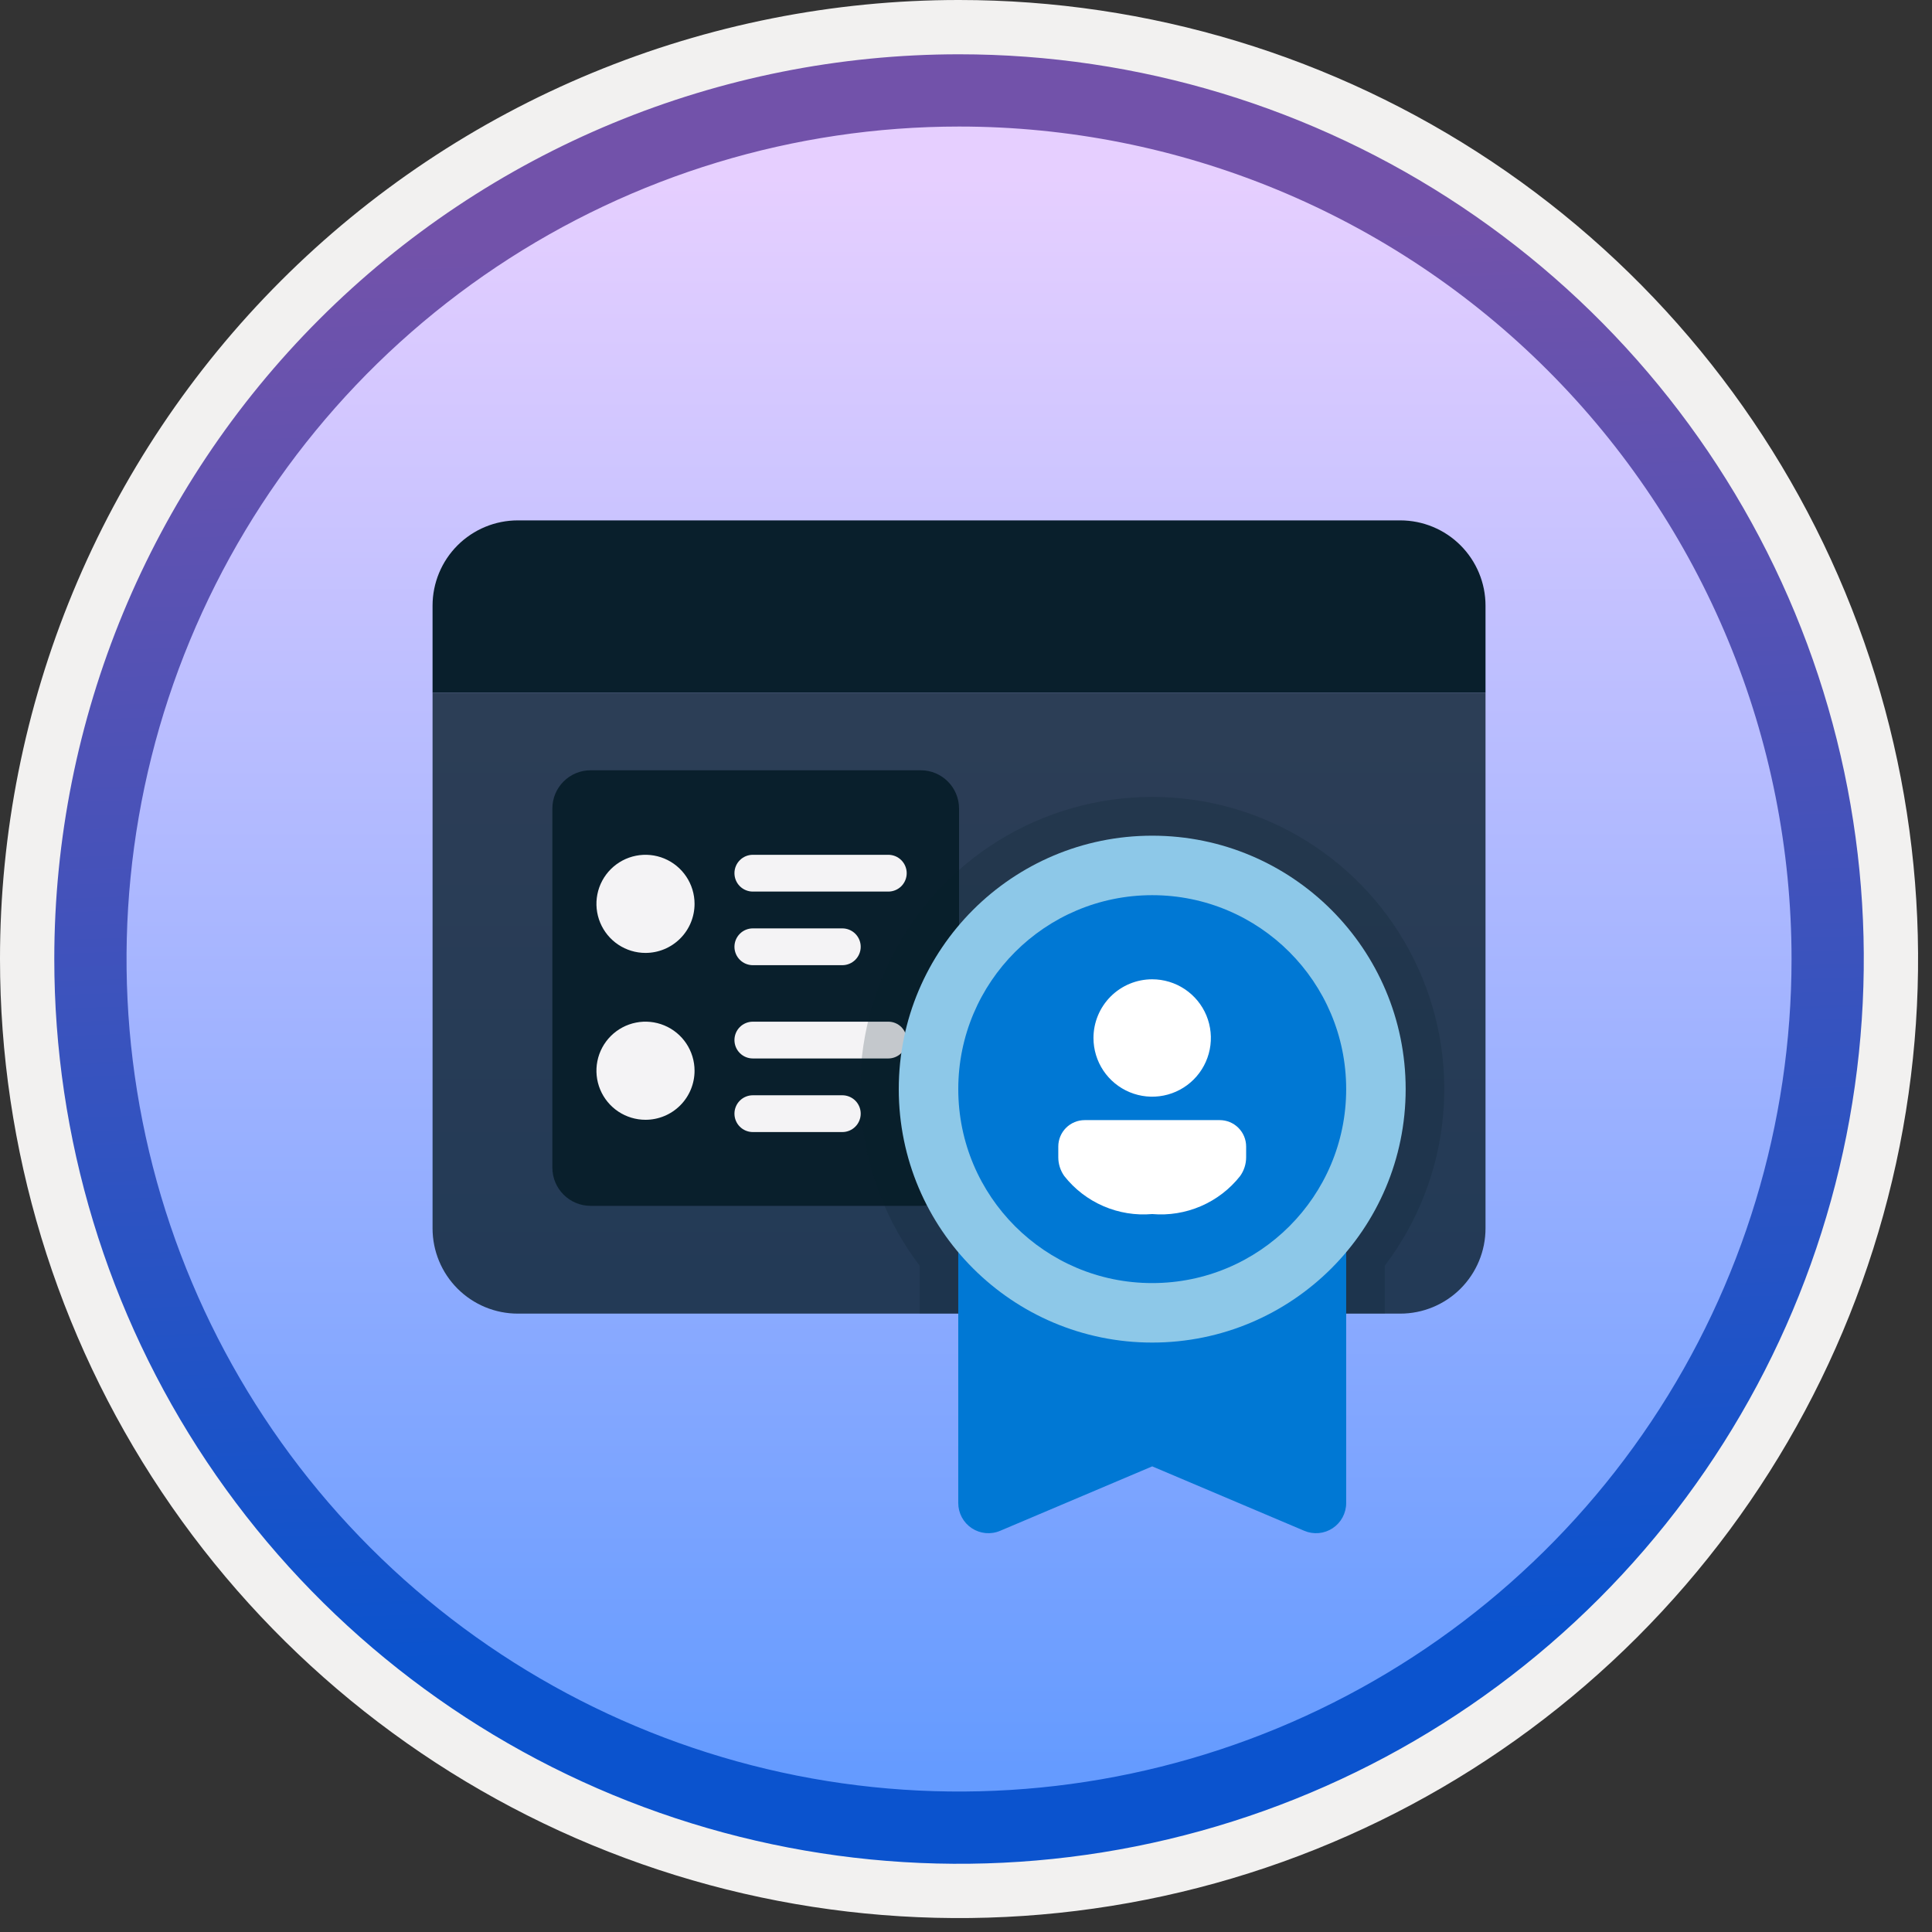 <svg width="100" height="100" viewBox="0 0 100 100" fill="none" xmlns="http://www.w3.org/2000/svg">
<rect x="0" y="0" width="100" height="100" fill="#333333" stroke="none"/>
<g clip-path="url(#clip0_1362_851)">
<path d="M47.17 96.386C38.133 95.909 29.429 92.822 22.11 87.5C14.791 82.178 9.171 74.849 5.931 66.4C2.691 57.951 1.97 48.743 3.854 39.892C5.738 31.042 10.148 22.927 16.548 16.53C22.949 10.133 31.066 5.728 39.918 3.849C48.77 1.969 57.977 2.696 66.424 5.941C74.872 9.185 82.198 14.809 87.516 22.131C92.834 29.453 95.915 38.159 96.388 47.196C96.703 53.742 95.645 60.281 93.283 66.394C90.921 72.506 87.306 78.057 82.671 82.69C78.036 87.322 72.483 90.934 66.369 93.293C60.255 95.651 53.715 96.705 47.17 96.386V96.386Z" fill="url(#paint0_linear_1362_851)"/>
<path fill-rule="evenodd" clip-rule="evenodd" d="M95.54 49.64C95.54 58.718 92.848 67.592 87.805 75.141C82.761 82.689 75.592 88.572 67.205 92.046C58.818 95.52 49.589 96.429 40.685 94.658C31.782 92.887 23.603 88.515 17.184 82.096C10.765 75.677 6.393 67.498 4.622 58.594C2.851 49.691 3.76 40.462 7.234 32.075C10.708 23.688 16.591 16.519 24.139 11.475C31.688 6.432 40.562 3.74 49.64 3.74C55.668 3.74 61.636 4.927 67.205 7.234C72.774 9.54 77.834 12.921 82.096 17.184C86.358 21.446 89.739 26.506 92.046 32.075C94.353 37.644 95.54 43.612 95.54 49.64V49.64ZM49.64 -0C59.458 -0 69.055 2.911 77.219 8.366C85.382 13.82 91.744 21.573 95.501 30.643C99.258 39.714 100.242 49.695 98.326 59.324C96.411 68.953 91.683 77.798 84.741 84.741C77.799 91.683 68.954 96.411 59.324 98.326C49.695 100.241 39.714 99.258 30.644 95.501C21.573 91.744 13.82 85.382 8.366 77.218C2.911 69.055 -3.61668e-06 59.458 3.3895e-07 49.64C-0.001 43.121 1.283 36.666 3.777 30.643C6.271 24.62 9.928 19.147 14.537 14.537C19.147 9.928 24.62 6.271 30.643 3.777C36.666 1.283 43.121 -0.001 49.64 -0V-0Z" fill="#F2F1F0"/>
<path fill-rule="evenodd" clip-rule="evenodd" d="M92.73 49.64C92.73 58.162 90.203 66.493 85.468 73.579C80.733 80.665 74.003 86.188 66.13 89.45C58.256 92.711 49.592 93.564 41.233 91.902C32.875 90.239 25.197 86.135 19.171 80.109C13.144 74.083 9.04 66.405 7.378 58.046C5.715 49.688 6.568 41.023 9.83 33.15C13.091 25.276 18.614 18.546 25.7 13.812C32.786 9.077 41.117 6.55 49.64 6.55C55.299 6.549 60.902 7.664 66.13 9.829C71.358 11.994 76.109 15.168 80.11 19.17C84.111 23.171 87.285 27.921 89.451 33.149C91.616 38.377 92.73 43.981 92.73 49.64ZM49.64 2.81C58.902 2.81 67.956 5.556 75.657 10.702C83.358 15.848 89.361 23.162 92.905 31.719C96.45 40.276 97.377 49.692 95.57 58.776C93.763 67.86 89.303 76.204 82.754 82.754C76.204 89.303 67.86 93.763 58.776 95.57C49.692 97.377 40.276 96.449 31.719 92.905C23.162 89.361 15.848 83.358 10.702 75.657C5.556 67.956 2.81 58.902 2.81 49.64C2.811 37.22 7.745 25.309 16.527 16.527C25.309 7.745 37.22 2.811 49.64 2.81V2.81Z" fill="url(#paint1_linear_1362_851)"/>
<path opacity="0.8" d="M22.389 63.58C22.389 64.751 22.854 65.873 23.682 66.701C24.51 67.528 25.632 67.993 26.802 67.993H72.477C73.647 67.993 74.77 67.528 75.597 66.701C76.425 65.873 76.89 64.751 76.89 63.58V35.86H22.389V63.58Z" fill="#091F2C"/>
<path d="M72.477 26.935H26.802C25.632 26.935 24.51 27.4 23.682 28.227C22.854 29.055 22.389 30.178 22.389 31.348V35.86H76.89V31.348C76.89 30.178 76.425 29.055 75.597 28.227C74.77 27.4 73.647 26.935 72.477 26.935V26.935Z" fill="#091F2C"/>
<path d="M47.657 39.869H30.572C29.477 39.869 28.59 40.757 28.59 41.851V60.432C28.59 61.527 29.477 62.415 30.572 62.415H47.657C48.752 62.415 49.64 61.527 49.64 60.432V41.851C49.64 40.757 48.752 39.869 47.657 39.869Z" fill="#091F2C"/>
<path fill-rule="evenodd" clip-rule="evenodd" d="M33.411 49.323C32.909 49.323 32.418 49.174 32 48.895C31.583 48.616 31.257 48.219 31.065 47.755C30.873 47.291 30.822 46.781 30.92 46.288C31.018 45.795 31.26 45.343 31.615 44.988C31.971 44.633 32.423 44.391 32.916 44.293C33.408 44.195 33.919 44.245 34.383 44.437C34.847 44.63 35.243 44.955 35.522 45.373C35.801 45.79 35.95 46.281 35.95 46.783C35.95 47.457 35.683 48.103 35.206 48.579C34.73 49.055 34.084 49.323 33.411 49.323V49.323Z" fill="#F4F3F5"/>
<path d="M38.967 44.244H45.978C46.103 44.244 46.227 44.269 46.343 44.316C46.458 44.364 46.563 44.434 46.652 44.523C46.74 44.611 46.81 44.716 46.858 44.832C46.906 44.947 46.931 45.071 46.931 45.196V45.196C46.931 45.449 46.83 45.691 46.652 45.87C46.473 46.048 46.231 46.148 45.978 46.148H38.967C38.715 46.148 38.472 46.048 38.294 45.87C38.115 45.691 38.015 45.449 38.015 45.196V45.196C38.015 45.071 38.039 44.947 38.087 44.832C38.135 44.716 38.205 44.611 38.294 44.523C38.382 44.434 38.487 44.364 38.603 44.316C38.718 44.269 38.842 44.244 38.967 44.244V44.244Z" fill="#F4F3F5"/>
<path d="M38.967 48.053H43.598C43.85 48.053 44.093 48.153 44.271 48.332C44.45 48.511 44.55 48.753 44.55 49.005V49.005C44.55 49.258 44.45 49.5 44.271 49.679C44.093 49.857 43.85 49.958 43.598 49.958H38.967C38.715 49.958 38.472 49.857 38.294 49.679C38.115 49.5 38.015 49.258 38.015 49.005V49.005C38.015 48.753 38.115 48.511 38.294 48.332C38.472 48.153 38.715 48.053 38.967 48.053V48.053Z" fill="#F4F3F5"/>
<path fill-rule="evenodd" clip-rule="evenodd" d="M33.411 57.96C32.909 57.96 32.418 57.811 32 57.532C31.583 57.253 31.257 56.857 31.065 56.393C30.873 55.929 30.822 55.418 30.92 54.925C31.018 54.433 31.26 53.98 31.615 53.625C31.971 53.27 32.423 53.028 32.916 52.93C33.408 52.832 33.919 52.883 34.383 53.075C34.847 53.267 35.243 53.593 35.522 54.01C35.801 54.428 35.95 54.919 35.95 55.421C35.95 56.094 35.683 56.74 35.206 57.217C34.73 57.693 34.084 57.96 33.411 57.96V57.96Z" fill="#F4F3F5"/>
<path d="M38.967 52.882H45.978C46.103 52.882 46.227 52.906 46.343 52.954C46.458 53.002 46.563 53.072 46.652 53.16C46.74 53.249 46.81 53.354 46.858 53.469C46.906 53.585 46.931 53.709 46.931 53.834V53.834C46.931 54.086 46.83 54.329 46.652 54.507C46.473 54.686 46.231 54.786 45.978 54.786H38.967C38.715 54.786 38.472 54.686 38.294 54.507C38.115 54.329 38.015 54.086 38.015 53.834V53.834C38.015 53.581 38.115 53.339 38.294 53.16C38.472 52.982 38.715 52.882 38.967 52.882Z" fill="#F4F3F5"/>
<path d="M38.967 56.691H43.598C43.85 56.691 44.093 56.791 44.271 56.969C44.45 57.148 44.55 57.39 44.55 57.643V57.643C44.55 57.895 44.45 58.138 44.271 58.316C44.093 58.495 43.85 58.595 43.598 58.595H38.967C38.842 58.595 38.718 58.57 38.603 58.523C38.487 58.475 38.382 58.405 38.294 58.316C38.205 58.228 38.135 58.123 38.087 58.007C38.039 57.892 38.015 57.768 38.015 57.643V57.643C38.015 57.39 38.115 57.148 38.294 56.969C38.472 56.791 38.715 56.691 38.967 56.691V56.691Z" fill="#F4F3F5"/>
<path opacity="0.2" d="M47.599 67.993H71.678V65.509C73.381 63.267 74.424 60.594 74.689 57.792C74.955 54.989 74.432 52.168 73.181 49.646C71.929 47.124 69.999 45.002 67.606 43.518C65.214 42.034 62.454 41.248 59.639 41.248C56.824 41.248 54.064 42.034 51.672 43.518C49.279 45.001 47.348 47.124 46.097 49.645C44.845 52.167 44.323 54.988 44.588 57.791C44.853 60.594 45.896 63.267 47.599 65.509V67.993Z" fill="#091F2C"/>
<path d="M67.51 79.234L59.639 75.899L51.768 79.234C51.531 79.335 51.272 79.375 51.016 79.352C50.759 79.328 50.513 79.241 50.298 79.099C50.083 78.957 49.907 78.763 49.785 78.537C49.663 78.31 49.599 78.056 49.599 77.798V64.342H69.678V77.798C69.678 78.056 69.614 78.31 69.492 78.537C69.37 78.763 69.194 78.957 68.979 79.099C68.765 79.241 68.518 79.328 68.261 79.352C68.005 79.375 67.747 79.335 67.51 79.234V79.234Z" fill="#0078D4"/>
<path d="M59.639 69.491C66.883 69.491 72.757 63.618 72.757 56.373C72.757 49.128 66.883 43.255 59.639 43.255C52.394 43.255 46.52 49.128 46.52 56.373C46.52 63.618 52.394 69.491 59.639 69.491Z" fill="#8DC8E8"/>
<path d="M59.639 66.412C65.183 66.412 69.678 61.918 69.678 56.373C69.678 50.829 65.183 46.334 59.639 46.334C54.094 46.334 49.6 50.829 49.6 56.373C49.6 61.918 54.094 66.412 59.639 66.412Z" fill="#0078D4"/>
<path d="M63.133 57.977C63.312 57.977 63.49 58.012 63.656 58.081C63.822 58.15 63.972 58.25 64.099 58.377C64.226 58.504 64.327 58.655 64.396 58.821C64.464 58.986 64.5 59.164 64.5 59.343V59.901C64.5 60.25 64.391 60.59 64.188 60.873C63.652 61.552 62.955 62.087 62.16 62.43C61.366 62.773 60.499 62.914 59.636 62.839C58.775 62.914 57.907 62.774 57.113 62.43C56.319 62.087 55.623 61.552 55.087 60.872C54.886 60.589 54.777 60.25 54.777 59.902V59.343C54.777 59.164 54.813 58.986 54.881 58.821C54.95 58.655 55.051 58.504 55.178 58.377C55.304 58.25 55.455 58.15 55.621 58.081C55.787 58.012 55.965 57.977 56.144 57.977H63.133ZM59.636 50.688C60.237 50.688 60.825 50.866 61.325 51.2C61.824 51.534 62.214 52.008 62.444 52.563C62.673 53.118 62.734 53.729 62.616 54.319C62.499 54.908 62.21 55.45 61.785 55.874C61.36 56.299 60.819 56.589 60.229 56.706C59.64 56.823 59.029 56.763 58.474 56.533C57.919 56.303 57.444 55.914 57.11 55.414C56.776 54.914 56.598 54.327 56.598 53.726C56.598 52.92 56.918 52.148 57.488 51.578C58.058 51.008 58.831 50.688 59.636 50.688V50.688Z" fill="white"/>
</g>
<defs>
<linearGradient id="paint0_linear_1362_851" x1="49.64" y1="91.471" x2="49.64" y2="9.099" gradientUnits="userSpaceOnUse">
<stop stop-color="#659BFF"/>
<stop offset="1" stop-color="#E6CFFF"/>
</linearGradient>
<linearGradient id="paint1_linear_1362_851" x1="50.801" y1="85.092" x2="48.407" y2="12.003" gradientUnits="userSpaceOnUse">
<stop stop-color="#0B53CE"/>
<stop offset="1" stop-color="#7252AA"/>
</linearGradient>
<clipPath id="clip0_1362_851">
<rect width="99.28" height="99.28" fill="white"/>
</clipPath>
</defs>
</svg>
